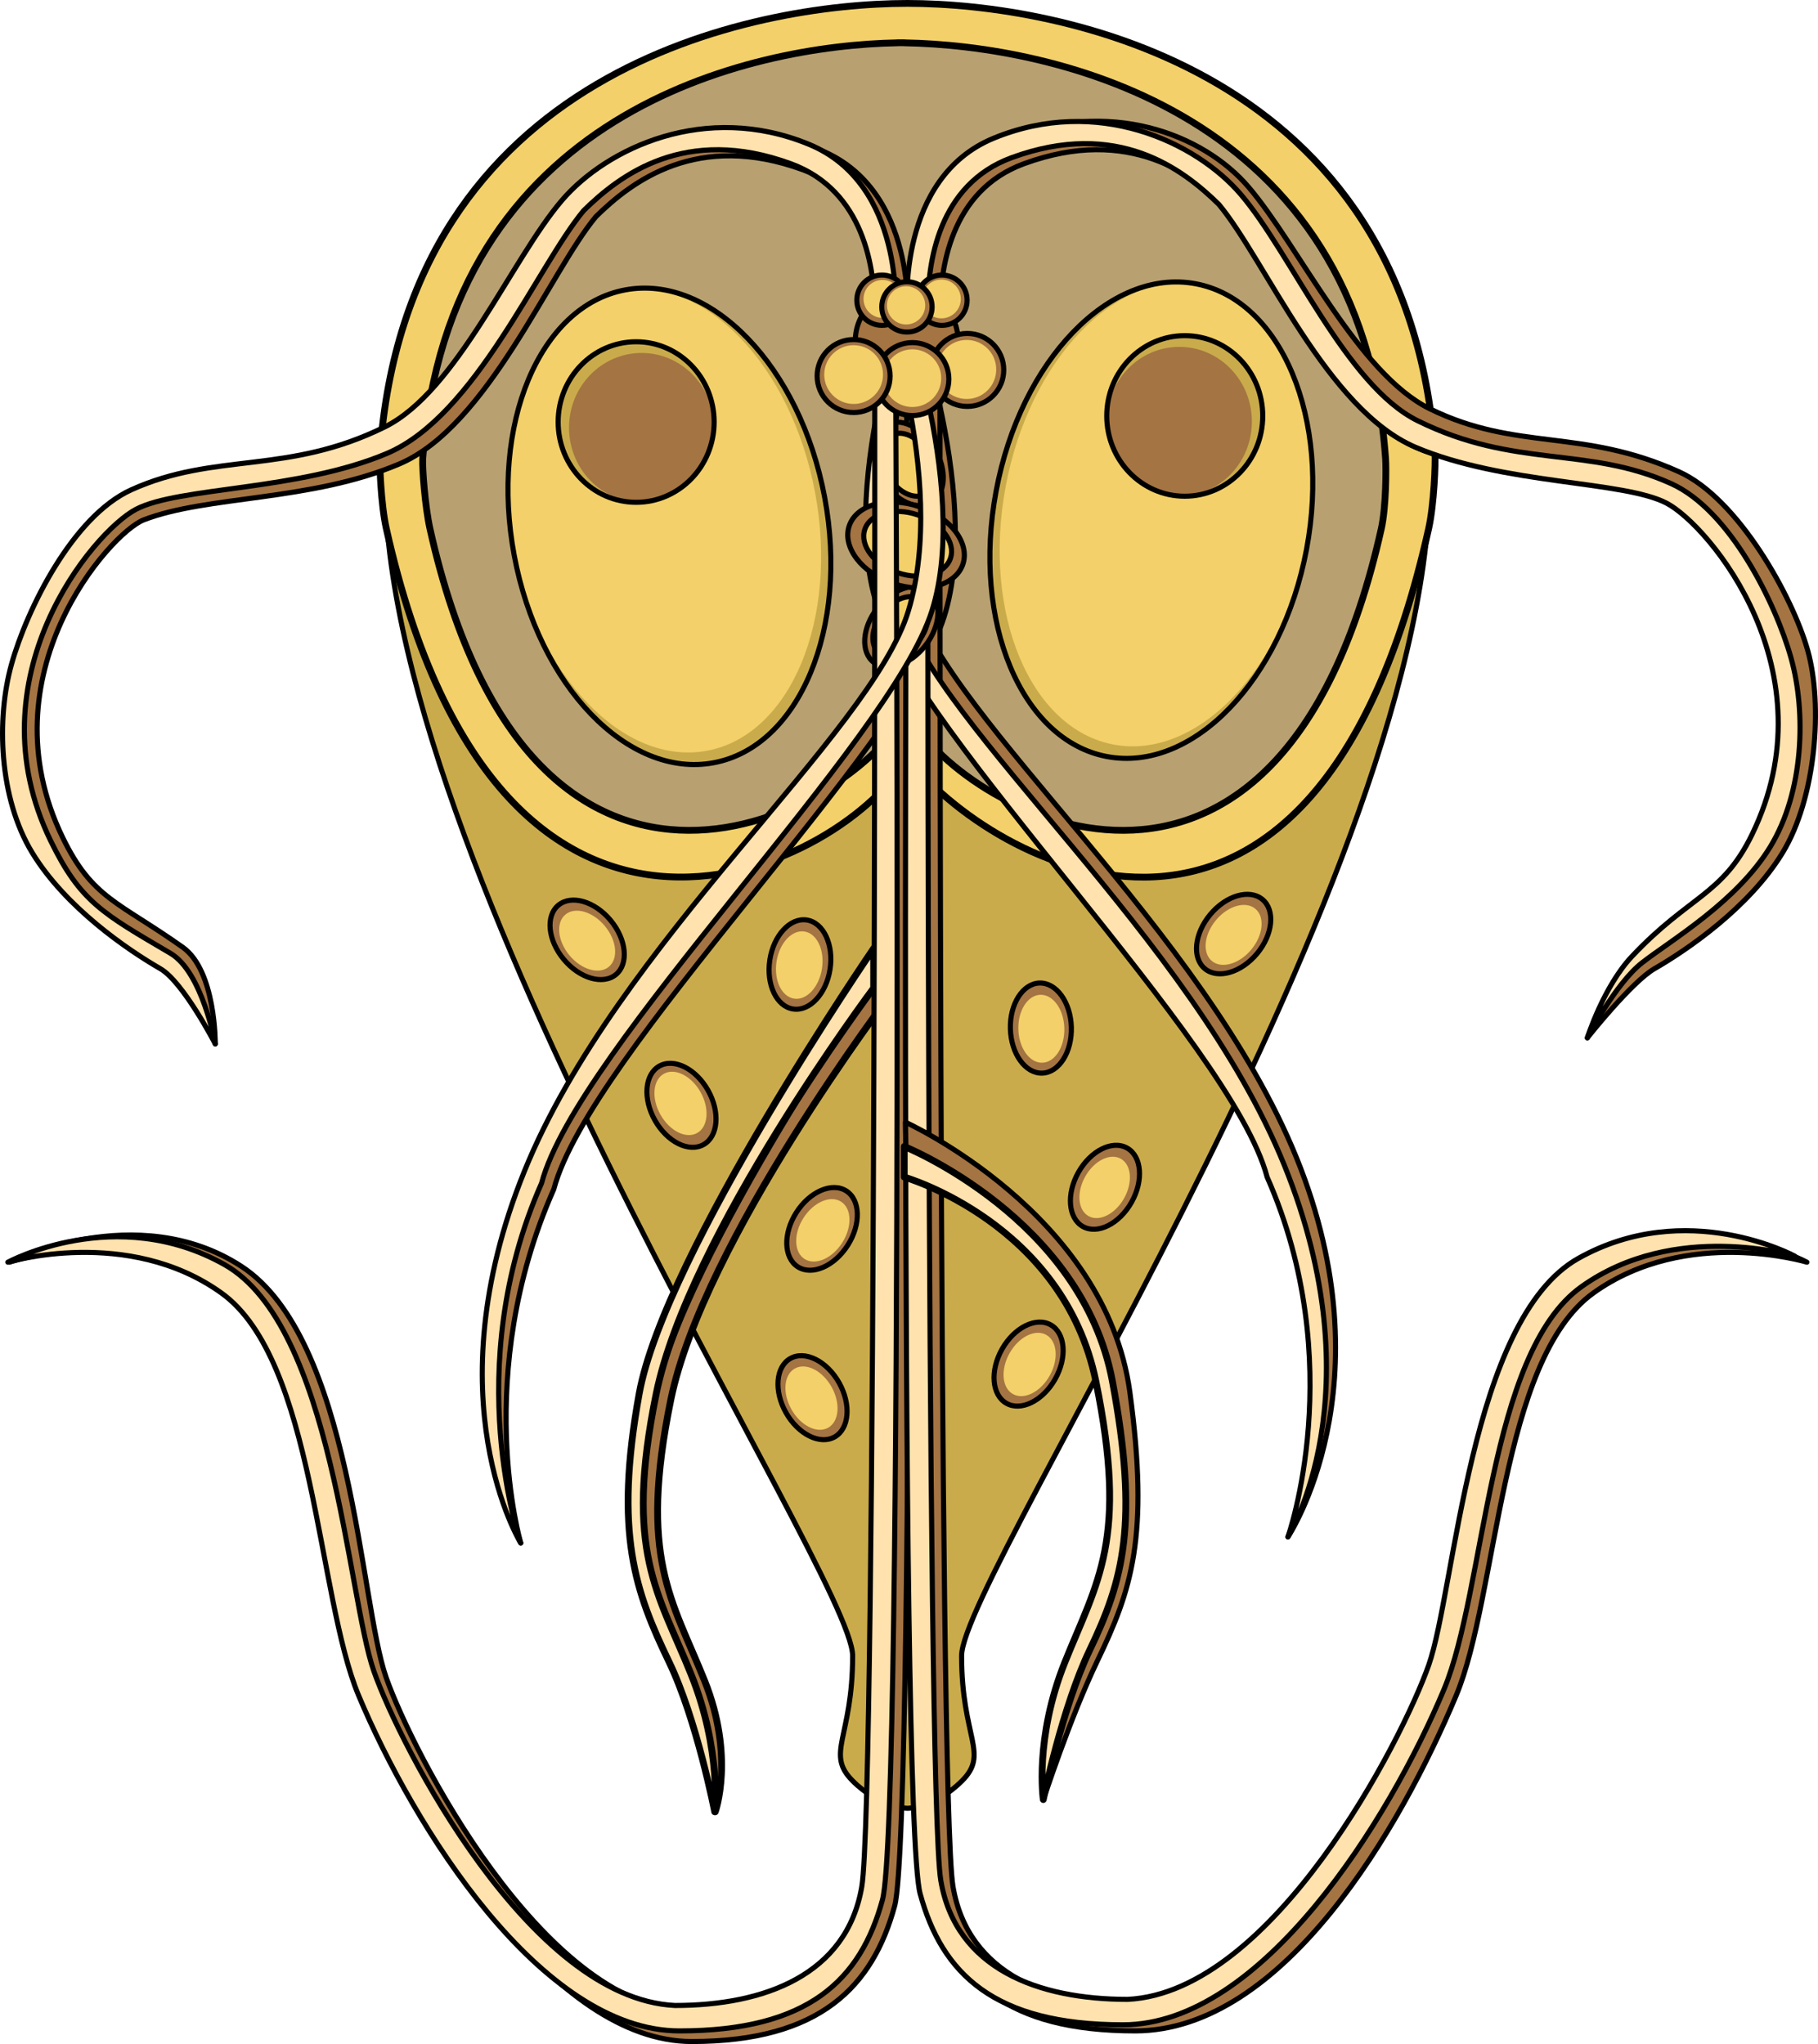 <?xml version="1.0" encoding="utf-8"?>
<!-- Generator: Adobe Illustrator 16.0.0, SVG Export Plug-In . SVG Version: 6.00 Build 0)  -->
<!DOCTYPE svg PUBLIC "-//W3C//DTD SVG 1.1//EN" "http://www.w3.org/Graphics/SVG/1.1/DTD/svg11.dtd">
<svg version="1.1" id="Layer_1" xmlns="http://www.w3.org/2000/svg" xmlns:xlink="http://www.w3.org/1999/xlink" x="0px" y="0px"
	 width="535.042px" height="601.617px" viewBox="0 0 535.042 601.617" enable-background="new 0 0 535.042 601.617"
	 xml:space="preserve">
<g>
	
		<path fill="#CAAB4B" stroke="#000000" stroke-width="1.5" stroke-linecap="round" stroke-linejoin="round" stroke-miterlimit="10" d="
		M420.398,131.949C412.321,18.866,311.965,2.71,267.089,2.71c-44.874,0-145.393,16.155-153.47,129.238
		c-8.077,113.083,137.315,331.174,137.315,355.406c0,24.233-8.077,28.72,0,36.797c8.078,8.077,16.155,8.077,16.155,8.077
		s7.956,0,16.034-8.077s-0.122-12.563-0.122-36.797C283.001,463.123,428.475,245.032,420.398,131.949z"/>
	
		<path fill="#F3D069" stroke="#000000" stroke-width="2" stroke-linecap="round" stroke-linejoin="round" stroke-miterlimit="10" d="
		M422.313,133.357C414.239,20.308,311.985,1,267.089,1l0,0c-0.007,0-0.014,0-0.021,0c-0.007,0-0.015,0-0.021,0l0,0
		c-44.896,0-147.148,19.308-155.224,132.357c-0.196,2.75,0.266,15.049,1.859,22.177c34.012,152.201,136.449,98.757,153.326,67.219
		c23.864,31.538,119.433,85.042,153.447-67.159C422.047,148.466,422.51,136.107,422.313,133.357z"/>
	
		<path fill="#B8A070" stroke="#000000" stroke-width="2" stroke-linecap="round" stroke-linejoin="round" stroke-miterlimit="10" d="
		M407.779,134.992C400.483,32.853,310.12,13.342,266.12,12.605V12.58c0,0-0.573,0.005-1,0.009c-0.427-0.003-1-0.009-1-0.009v0.025
		c-43,0.737-132.415,20.248-139.71,122.387c-0.181,2.535,0.665,14.087,2.133,20.655c30.312,135.643,125.838,83.218,140.316,53.436
		c14.477,29.783,109.345,82.208,139.656-53.436C407.985,149.079,407.958,137.527,407.779,134.992z"/>
	
		<ellipse transform="matrix(0.983 -0.184 0.184 0.983 -25.144 38.912)" fill="#CAAB4B" cx="197.011" cy="154.882" rx="46.471" ry="70.787"/>
	
		<ellipse transform="matrix(0.983 -0.184 0.184 0.983 -24.866 38.589)" fill="#F3D069" cx="195.423" cy="153.231" rx="45.214" ry="68.872"/>
	
		<ellipse transform="matrix(-0.983 -0.184 0.184 -0.983 643.794 365.937)" fill="#CAAB4B" cx="338.882" cy="153.088" rx="46.472" ry="70.787"/>
	
		<ellipse transform="matrix(-0.983 -0.184 0.184 -0.983 647.248 362.955)" fill="#F3D069" cx="340.47" cy="151.436" rx="45.214" ry="68.872"/>
	<ellipse fill="#CAAB4B" cx="348.675" cy="122.422" rx="22.955" ry="23.629"/>
	<ellipse fill="#A47442" cx="347.073" cy="124.072" rx="21.353" ry="21.979"/>
	
		<path fill="#A47442" stroke="#000000" stroke-width="1.5" stroke-linecap="round" stroke-linejoin="round" stroke-miterlimit="10" d="
		M153.258,454.147c0,0-14.51-49.362,9.716-104.108c10.461-39.62,102.723-129.852,114.885-168.474
		c11.667-37.052-11.41-97.246-11.41-97.246l-4.64,2.754c0,0,20.985,55.272,9.127,94.491
		c-11.042,36.523-85.783,97.764-113.024,164.979C130.67,413.762,153.258,454.147,153.258,454.147z"/>
	
		<path fill="#A47442" stroke="#000000" stroke-width="1.5" stroke-linecap="round" stroke-linejoin="round" stroke-miterlimit="10" d="
		M263.302,560.949c6.415-23.563,3.787-466.695,3.787-466.695s2.939-38.272-25.375-49.963c-30.526-12.604-59.552,1.06-72.753,16.478
		c-14.879,17.378-30.96,56.222-52.095,66.664c-28.706,14.184-49.917,7.339-74.609,18.508c-17.354,7.85-30.781,35.295-35.274,51.333
		c-4.493,16.038-3.755,39.382,6.112,55.538c9.867,16.156,28.057,28.543,37.695,34.104c6.736,3.887,12.564,20.343,12.564,20.343
		s0.173-21.549-9.573-28.456c-18.967-13.441-26.576-14.293-35.301-32.234c-23.33-47.967,13.995-89.737,23.804-93.55
		c18.591-7.227,49.245-5.423,75.246-16.472c26-11.049,44.209-56.423,57.866-72.807c10.656-10.458,29.881-25.129,60.934-13.761
		c21.689,7.939,24.791,31.054,24.69,44.274c0,0,0.621,436.853-3.803,462.841c-4.424,25.986-28.712,34.97-54.992,34.964
		c-42.808-2.096-80.832-76.262-88.609-98.413c-7.778-22.152-9.968-99.818-42.654-120.983c-30.759-19.918-68.176-1.166-68.176-1.166
		s37.531-12.723,65.959,10.853c26.068,21.618,28.116,89.146,40.387,118.469c16.178,38.663,53.687,100.05,94.461,100.05
		C241.559,600.867,256.887,584.514,263.302,560.949z"/>
	
		<path fill="#A47442" stroke="#000000" stroke-width="2" stroke-linecap="round" stroke-linejoin="round" stroke-miterlimit="10" d="
		M262.12,280.932V292.6c0,0-55.138,72.702-64.694,119.369c-9.556,46.666,0.345,58.783,9.935,82.698
		c8.979,22.392,3.147,38.578,3.147,38.578s-1.749-25.292-9.918-42.3c-9.874-20.558-15.617-37.689-8.132-78.977
		C199.942,370.681,262.12,280.932,262.12,280.932z"/>
	
		<path fill="#A47442" stroke="#000000" stroke-width="1.5" stroke-linecap="round" stroke-linejoin="round" stroke-miterlimit="10" d="
		M379.044,452.353c0,0,21.69-49.362-2.536-104.108c-10.461-39.619-102.723-129.852-114.885-168.474
		c-11.667-37.052,11.409-97.246,11.409-97.246l4.64,2.754c0,0-20.985,51.293-9.127,90.513
		c11.042,36.523,85.783,97.764,113.024,164.979C408.812,407.986,379.044,452.353,379.044,452.353z"/>
	
		<path fill="#A47442" stroke="#000000" stroke-width="1.5" stroke-linecap="round" stroke-linejoin="round" stroke-miterlimit="10" d="
		M274.387,559.154c-6.415-23.564-3.788-466.695-3.788-466.695s-2.939-39.598,25.375-51.289C326.5,28.565,354.2,39.576,367.4,54.995
		c14.88,17.379,32.254,54.963,53.422,65.338c25.666,12.58,44.57,5.584,73.282,18.508c17.368,7.818,33.434,36.622,37.927,52.66
		c4.492,16.038,2.429,43.361-7.438,59.517s-28.057,28.543-37.693,34.105c-6.737,3.887-19.745,20.342-19.745,20.342
		s7.402-19.367,16.753-24.866c20.038-11.783,26.576-15.229,35.302-33.171c23.328-47.966-15.146-93.549-27.783-100.181
		c-12.636-6.633-43.608-6.401-69.941-13.819c-27.191-7.662-45.535-55.097-59.191-71.481c-10.657-10.458-29.881-25.129-60.935-13.761
		c-21.688,7.939-24.791,31.054-24.69,44.274c0,0-0.621,436.853,3.803,462.841c4.423,25.986,28.712,34.97,54.992,34.965
		c42.809-2.097,80.831-76.264,88.609-98.414c7.778-22.152,12.045-101.687,43.98-119.657c31.935-17.97,63.728-0.697,63.728-0.697
		s-35.318-10.683-62.837,9.058c-27.519,19.739-28.117,89.146-40.387,118.469c-16.179,38.663-50.699,98.724-94.463,98.724
		C296.128,597.746,280.801,582.718,274.387,559.154z"/>
	
		<path fill="#FFE2AD" stroke="#000000" stroke-width="2" stroke-linecap="round" stroke-linejoin="round" stroke-miterlimit="10" d="
		M257.12,279.137v11.667c0,0-54.433,72.702-63.989,119.37c-9.557,46.666,0.698,58.783,10.288,82.698
		c8.978,22.392,6.913,40.373,6.913,40.373s-5.25-27.087-13.42-44.096c-9.874-20.557-16.279-37.688-8.793-78.976
		C195.603,368.886,257.12,279.137,257.12,279.137z"/>
	
		<path fill="#FFE2AD" stroke="#000000" stroke-width="1.5" stroke-linecap="round" stroke-linejoin="round" stroke-miterlimit="10" d="
		M379.044,452.353c0,0,18.101-51.157-6.125-105.903c-10.461-39.62-102.724-129.852-114.886-168.474
		c-11.667-37.052,11.41-97.246,11.41-97.246l4.641,2.755c0,0-20.986,55.272-9.128,94.491
		c11.043,36.522,85.784,97.765,113.025,164.98C405.222,410.171,379.044,452.353,379.044,452.353z"/>
	
		<path fill="#FFE2AD" stroke="#000000" stroke-width="1.5" stroke-linecap="round" stroke-linejoin="round" stroke-miterlimit="10" d="
		M270.796,557.359c-6.415-23.564-3.787-466.695-3.787-466.695s-2.939-38.271,25.375-49.962
		c30.526-12.604,59.552,1.059,72.753,16.478c14.879,17.379,30.96,56.222,52.096,66.664c28.705,14.184,49.917,7.339,74.609,18.508
		c17.354,7.849,30.779,35.295,35.273,51.333c4.493,16.038,3.755,39.381-6.112,55.538c-9.868,16.156-28.902,27.284-37.694,34.104
		c-7.846,6.085-16.154,22.138-16.154,22.138s4.766-15.104,13.162-24.008c16.907-17.928,26.576-17.883,35.303-35.825
		c23.328-47.967-12.495-90.896-25.131-97.529s-47.919-5.423-73.92-16.472c-26-11.049-44.21-55.096-57.865-71.48
		c-10.656-10.458-29.881-25.129-60.935-13.761c-21.689,7.94-24.791,31.054-24.69,44.274c0,0-0.621,436.853,3.803,462.84
		c4.424,25.987,28.711,34.971,54.991,34.966c42.81-2.097,80.832-76.263,88.61-98.415c7.779-22.15,12.045-101.687,43.979-119.656
		c31.937-17.97,63.729-0.697,63.729-0.697s-35.318-10.683-62.837,9.058c-27.518,19.74-28.117,89.146-40.387,118.469
		c-16.179,38.663-53.688,98.724-94.462,98.724C292.539,595.951,277.211,580.922,270.796,557.359z"/>
	
		<ellipse transform="matrix(0.79 0.613 -0.613 0.79 168.709 -123.921)" fill="#A47442" stroke="#000000" stroke-width="1.5" stroke-linecap="round" stroke-linejoin="round" stroke-miterlimit="10" cx="265.369" cy="184.478" rx="8.975" ry="13.262"/>
	
		<ellipse transform="matrix(0.79 0.613 -0.613 0.79 168.684 -123.765)" fill="#F3D069" stroke="#000000" stroke-width="1.5" stroke-linecap="round" stroke-linejoin="round" stroke-miterlimit="10" cx="265.132" cy="184.523" rx="6.767" ry="9.999"/>
	
		<ellipse transform="matrix(0.86 -0.51 0.51 0.86 -32.234 155.498)" fill="#A47442" stroke="#000000" stroke-width="1.5" stroke-linecap="round" stroke-linejoin="round" stroke-miterlimit="10" cx="267.398" cy="136.521" rx="8.974" ry="13.262"/>
	
		<ellipse transform="matrix(0.86 -0.51 0.51 0.86 -32.361 155.521)" fill="#F3D069" stroke="#000000" stroke-width="1.5" stroke-linecap="round" stroke-linejoin="round" stroke-miterlimit="10" cx="267.353" cy="136.758" rx="6.767" ry="10"/>
	
		<ellipse transform="matrix(-0.32 0.948 -0.948 -0.32 503.984 -41.18)" fill="#A47442" stroke="#000000" stroke-width="1.5" stroke-linecap="round" stroke-linejoin="round" stroke-miterlimit="10" cx="266.772" cy="160.3" rx="11.941" ry="17.644"/>
	
		<ellipse transform="matrix(-0.32 0.947 -0.947 -0.32 504.273 -41.603)" fill="#F3D069" stroke="#000000" stroke-width="1.5" stroke-linecap="round" stroke-linejoin="round" stroke-miterlimit="10" cx="267.068" cy="160.177" rx="9.003" ry="13.304"/>
	
		<path fill="#FFE2AD" stroke="#000000" stroke-width="1.5" stroke-linecap="round" stroke-linejoin="round" stroke-miterlimit="10" d="
		M259.711,559.154c6.415-23.564,3.788-466.695,3.788-466.695s2.938-38.271-25.375-49.962c-30.526-12.604-59.552,1.059-72.753,16.478
		c-14.879,17.379-30.96,56.222-52.095,66.664c-28.707,14.184-49.917,7.339-74.609,18.508c-17.354,7.849-30.782,35.295-35.274,51.333
		c-4.493,16.038-3.755,39.382,6.112,55.538s28.057,28.543,37.694,34.105c6.737,3.887,16.155,22.137,16.155,22.137
		s-3.814-21.162-13.164-26.661c-20.039-11.783-26.575-15.229-35.301-33.171c-23.33-47.966,12.494-90.896,25.13-97.528
		c12.636-6.632,47.919-5.424,73.919-16.472c26-11.05,44.209-55.097,57.866-71.481c10.656-10.458,29.88-25.129,60.934-13.761
		c21.688,7.939,24.792,31.054,24.69,44.274c0,0,0.621,436.853-3.803,462.841c-4.424,25.986-28.712,34.97-54.992,34.965
		c-42.808-2.097-80.832-76.264-88.61-98.414c-7.778-22.152-12.045-101.687-43.98-119.657c-31.936-17.97-63.728-0.697-63.728-0.697
		s35.319-10.683,62.837,9.058c27.518,19.739,28.116,89.146,40.387,118.469c16.179,38.663,53.687,98.724,94.462,98.724
		C237.969,597.746,253.297,582.718,259.711,559.154z"/>
	
		<path fill="#FFE2AD" stroke="#000000" stroke-width="1.5" stroke-linecap="round" stroke-linejoin="round" stroke-miterlimit="10" d="
		M153.258,454.147c0,0-18.1-51.157,6.126-105.903c10.461-39.619,102.723-129.852,114.885-168.474
		c11.667-37.052-11.41-97.246-11.41-97.246l-4.64,2.754c0,0,20.986,55.272,9.127,94.491
		c-11.043,36.523-85.783,97.765-113.025,164.98S153.258,454.147,153.258,454.147z"/>
	
		<ellipse transform="matrix(0.843 0.537 -0.537 0.843 232.301 -73.326)" fill="#A47442" stroke="#000000" stroke-width="1.5" stroke-linecap="round" stroke-linejoin="round" stroke-miterlimit="10" cx="241.959" cy="361.906" rx="8.975" ry="13.262"/>
	
		<ellipse transform="matrix(0.844 0.537 -0.537 0.844 232.327 -73.317)" fill="#F3D069" cx="241.962" cy="361.973" rx="6.767" ry="9.999"/>
	
		<ellipse transform="matrix(0.871 -0.491 0.491 0.871 -171.208 170.641)" fill="#A47442" stroke="#000000" stroke-width="1.5" stroke-linecap="round" stroke-linejoin="round" stroke-miterlimit="10" cx="239.266" cy="411.269" rx="8.974" ry="13.262"/>
	
		<ellipse transform="matrix(0.871 -0.491 0.491 0.871 -171.31 170.534)" fill="#F3D069" cx="238.976" cy="411.375" rx="6.768" ry="10"/>
	
		<ellipse transform="matrix(0.871 -0.491 0.491 0.871 -133.915 140.586)" fill="#A47442" stroke="#000000" stroke-width="1.5" stroke-linecap="round" stroke-linejoin="round" stroke-miterlimit="10" cx="200.674" cy="325.225" rx="8.975" ry="13.262"/>
	
		<ellipse transform="matrix(0.871 -0.491 0.491 0.871 -133.674 140.363)" fill="#F3D069" cx="200.384" cy="324.667" rx="6.767" ry="10"/>
	
		<ellipse transform="matrix(0.769 -0.639 0.639 0.769 -136.894 174.334)" fill="#A47442" stroke="#000000" stroke-width="1.5" stroke-linecap="round" stroke-linejoin="round" stroke-miterlimit="10" cx="172.852" cy="276.645" rx="8.975" ry="13.263"/>
	
		<ellipse transform="matrix(0.769 -0.639 0.639 0.769 -137.049 174.383)" fill="#F3D069" cx="172.845" cy="276.885" rx="6.767" ry="10"/>
	
		<ellipse transform="matrix(0.988 0.152 -0.152 0.988 45.898 -32.497)" fill="#A47442" stroke="#000000" stroke-width="1.5" stroke-linecap="round" stroke-linejoin="round" stroke-miterlimit="10" cx="235.522" cy="283.984" rx="8.975" ry="13.262"/>
	
		<ellipse transform="matrix(0.988 0.152 -0.152 0.988 45.898 -32.454)" fill="#F3D069" cx="235.338" cy="284.138" rx="6.767" ry="9.999"/>
	<ellipse fill="#CAAB4B" cx="187.218" cy="124.217" rx="22.955" ry="23.629"/>
	<ellipse fill="#A47442" cx="188.82" cy="125.866" rx="21.353" ry="21.979"/>
	
		<ellipse transform="matrix(-0.871 -0.491 0.491 -0.871 369.466 899.836)" fill="#A47442" stroke="#000000" stroke-width="1.5" stroke-linecap="round" stroke-linejoin="round" stroke-miterlimit="10" cx="302.909" cy="401.396" rx="8.974" ry="13.263"/>
	
		<ellipse transform="matrix(-0.871 -0.491 0.491 -0.871 369.965 900.178)" fill="#F3D069" cx="303.2" cy="401.503" rx="6.767" ry="10"/>
	
		<ellipse transform="matrix(-0.871 -0.491 0.491 -0.871 437.046 813.469)" fill="#A47442" stroke="#000000" stroke-width="1.5" stroke-linecap="round" stroke-linejoin="round" stroke-miterlimit="10" cx="325.347" cy="349.342" rx="8.974" ry="13.262"/>
	
		<ellipse transform="matrix(-0.871 -0.491 0.491 -0.871 436.868 813.501)" fill="#F3D069" cx="325.267" cy="349.379" rx="6.556" ry="9.687"/>
	
		<ellipse transform="matrix(-0.769 -0.639 0.639 -0.769 466.612 718.261)" fill="#A47442" stroke="#000000" stroke-width="1.5" stroke-linecap="round" stroke-linejoin="round" stroke-miterlimit="10" cx="363.041" cy="274.849" rx="8.975" ry="13.263"/>
	
		<ellipse transform="matrix(-0.769 -0.639 0.639 -0.769 466.455 718.695)" fill="#F3D069" cx="363.048" cy="275.09" rx="6.767" ry="10"/>
	
		<ellipse transform="matrix(-1 0.029 -0.029 -1 621.606 596.373)" fill="#A47442" stroke="#000000" stroke-width="1.5" stroke-linecap="round" stroke-linejoin="round" stroke-miterlimit="10" cx="306.499" cy="302.673" rx="8.975" ry="13.262"/>
	
		<ellipse transform="matrix(-1 0.029 -0.029 -1 621.916 596.742)" fill="#F3D069" cx="306.662" cy="302.848" rx="6.767" ry="9.999"/>
	
		<circle fill="#A47442" stroke="#000000" stroke-width="1.5" stroke-linecap="round" stroke-linejoin="round" stroke-miterlimit="10" cx="266.847" cy="100.345" r="15.13"/>
	
		<circle fill="#A47442" stroke="#000000" stroke-width="1.5" stroke-linecap="round" stroke-linejoin="round" stroke-miterlimit="10" cx="259.569" cy="88.358" r="7.406"/>
	<circle fill="#F3D069" cx="259.717" cy="87.971" r="5.581"/>
	
		<circle fill="#A47442" stroke="#000000" stroke-width="1.5" stroke-linecap="round" stroke-linejoin="round" stroke-miterlimit="10" cx="284.669" cy="108.882" r="10.739"/>
	<circle fill="#F3D069" cx="284.502" cy="108.744" r="8.69"/>
	
		<circle fill="#A47442" stroke="#000000" stroke-width="1.5" stroke-linecap="round" stroke-linejoin="round" stroke-miterlimit="10" cx="268.515" cy="111.574" r="10.739"/>
	<circle fill="#F3D069" cx="268.514" cy="111.307" r="8.49"/>
	
		<circle fill="#A47442" stroke="#000000" stroke-width="1.5" stroke-linecap="round" stroke-linejoin="round" stroke-miterlimit="10" cx="277.221" cy="88.358" r="7.407"/>
	<circle fill="#F3D069" cx="277.056" cy="87.989" r="5.71"/>
	
		<circle fill="#A47442" stroke="#000000" stroke-width="1.5" stroke-linecap="round" stroke-linejoin="round" stroke-miterlimit="10" cx="251.224" cy="110.677" r="10.739"/>
	<circle fill="#F3D069" cx="251.225" cy="110.25" r="8.648"/>
	
		<circle fill="#A47442" stroke="#000000" stroke-width="1.5" stroke-linecap="round" stroke-linejoin="round" stroke-miterlimit="10" cx="266.915" cy="90.329" r="7.407"/>
	<circle fill="#F3D069" cx="266.666" cy="89.876" r="5.626"/>
	
		<ellipse transform="matrix(0.983 -0.184 0.184 0.983 -25.144 38.912)" fill="none" stroke="#000000" stroke-width="1.5" stroke-linecap="round" stroke-linejoin="round" stroke-miterlimit="10" cx="197.011" cy="154.882" rx="46.471" ry="70.787"/>
	
		<ellipse transform="matrix(-0.983 -0.184 0.184 -0.983 643.794 365.937)" fill="none" stroke="#000000" stroke-width="1.5" stroke-linecap="round" stroke-linejoin="round" stroke-miterlimit="10" cx="338.882" cy="153.088" rx="46.472" ry="70.787"/>
	
		<ellipse fill="none" stroke="#000000" stroke-width="1.5" stroke-linecap="round" stroke-linejoin="round" stroke-miterlimit="10" cx="348.675" cy="122.422" rx="22.955" ry="23.629"/>
	
		<ellipse fill="none" stroke="#000000" stroke-width="1.5" stroke-linecap="round" stroke-linejoin="round" stroke-miterlimit="10" cx="187.218" cy="124.217" rx="22.955" ry="23.629"/>
	
		<path fill="#A47442" stroke="#000000" stroke-width="1.5" stroke-linecap="round" stroke-linejoin="round" stroke-miterlimit="10" d="
		M266.476,330.297l0.305,16.152c0,0,49.971,15.262,59.528,61.929c9.556,46.668,0.349,58.784-9.24,82.699
		c-8.979,22.392-9.979,38.578-9.979,38.578s7.776-23.966,15.945-40.975c9.874-20.557,15.308-36.172,9.482-78.977
		C325.346,357.023,266.476,330.297,266.476,330.297z"/>
	
		<path fill="#FFE2AD" stroke="#000000" stroke-width="2" stroke-linecap="round" stroke-linejoin="round" stroke-miterlimit="10" d="
		M266.12,337.435v9.015c0,0,46.848,13.467,56.404,60.133c9.557,46.669,0.448,58.784-9.143,82.7
		c-8.978,22.392-6.34,40.373-6.34,40.373s5.537-27.087,13.707-44.095c9.874-20.558,14.424-37.355,6.646-78.979
		C318.406,358.484,266.12,337.435,266.12,337.435z"/>
</g>
</svg>
